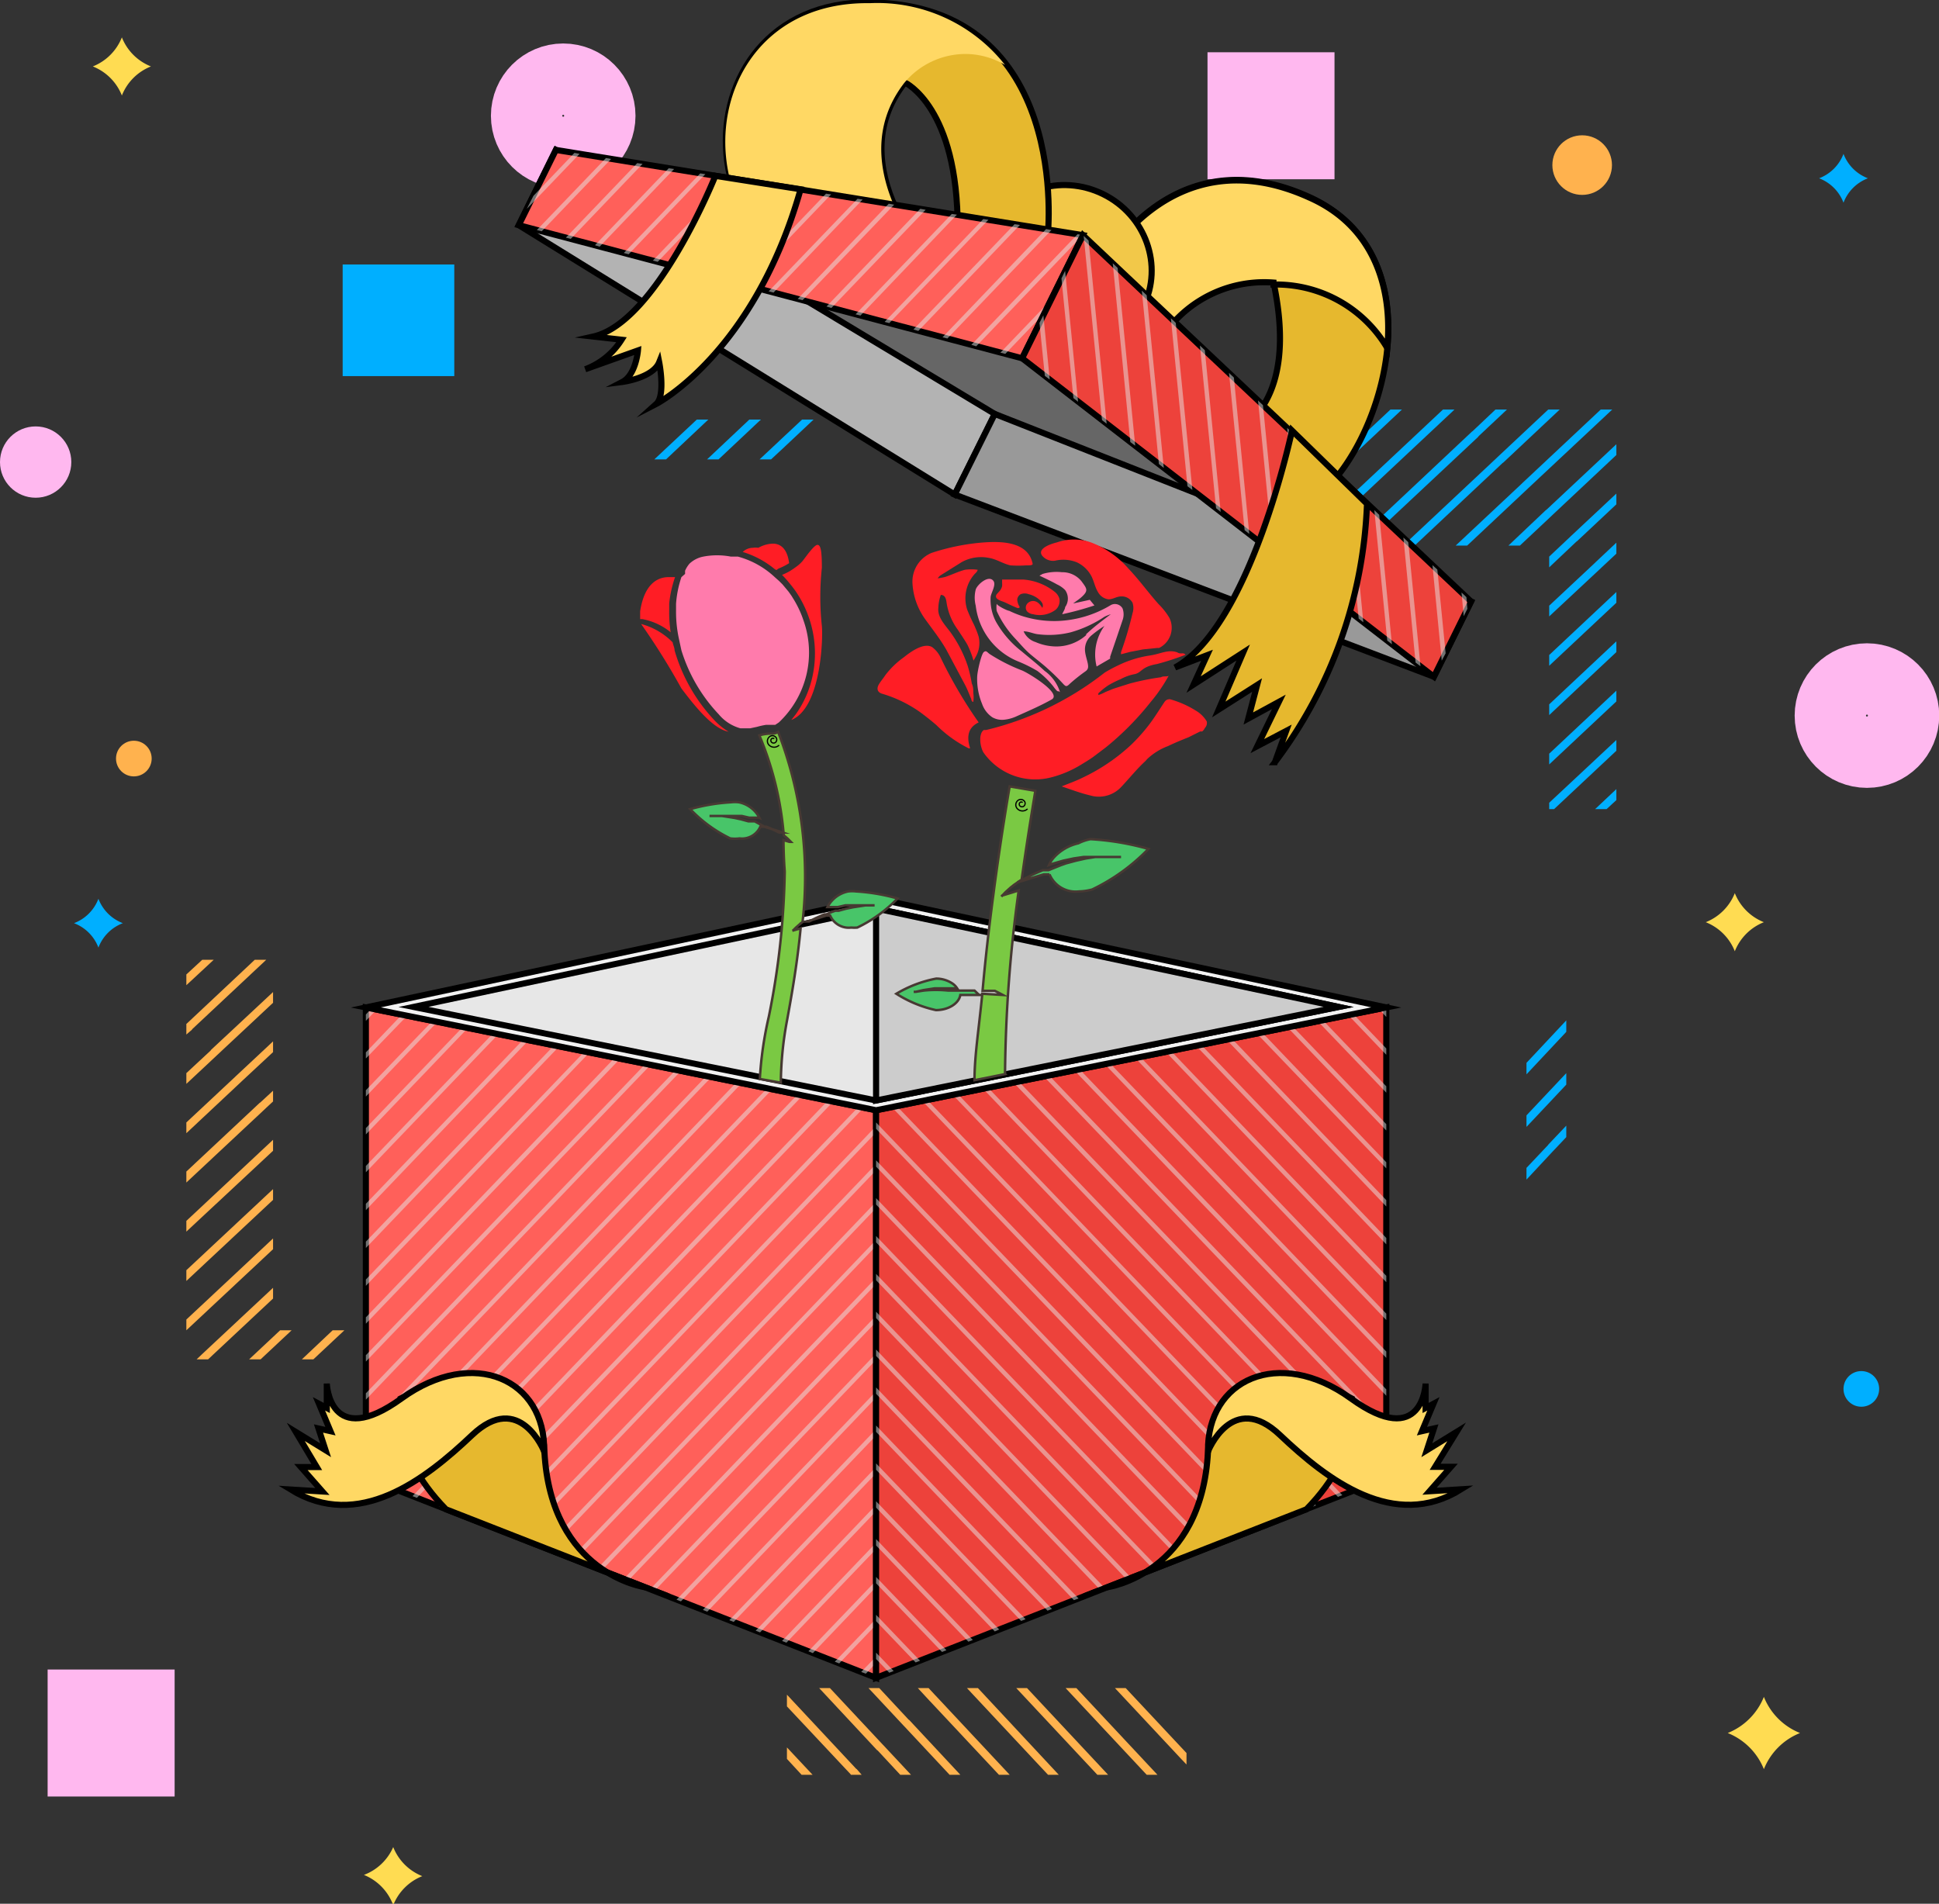 <svg xmlns="http://www.w3.org/2000/svg" xmlns:xlink="http://www.w3.org/1999/xlink" viewBox="0 0 79.39 77.95"><rect x="0" y="0" width="79.39" height="77.95" fill="#333333" stroke="none"/><defs><style>.cls-1,.cls-29,.cls-6,.cls-9{fill:none;}.cls-2{isolation:isolate;}.cls-3{clip-path:url(#clip-path);}.cls-4{fill:#00afff;}.cls-5{fill:#ffb24e;}.cls-6{stroke:#ffb8ef;}.cls-10,.cls-14,.cls-15,.cls-16,.cls-17,.cls-18,.cls-19,.cls-20,.cls-23,.cls-24,.cls-25,.cls-28,.cls-29,.cls-6,.cls-9{stroke-miterlimit:10;}.cls-6,.cls-9{stroke-width:3px;}.cls-7{fill:#ffb8ef;}.cls-8{fill:#ffdc52;}.cls-9{stroke:#00afff;}.cls-10{fill:#ff605a;}.cls-10,.cls-14,.cls-15,.cls-16,.cls-17,.cls-18,.cls-19,.cls-20,.cls-23,.cls-24,.cls-29{stroke:#000;}.cls-10,.cls-14,.cls-15,.cls-16,.cls-17,.cls-18,.cls-19,.cls-20,.cls-23,.cls-24{stroke-width:0.25px;}.cls-11{opacity:0.5;mix-blend-mode:overlay;}.cls-12{fill:#e6e6e6;}.cls-13,.cls-14{fill:#ed423b;}.cls-15{fill:#f2f2f2;}.cls-16{fill:#e7e7e7;}.cls-17{fill:#ccc;}.cls-18{fill:#e6b82e;}.cls-19,.cls-21{fill:#ffd864;}.cls-20{fill:#f2c849;}.cls-22{fill:#666;}.cls-23{fill:#b3b3b3;}.cls-24{fill:#999;}.cls-25{fill:#7ac943;}.cls-25,.cls-28{stroke:#473933;stroke-width:0.1px;}.cls-26{fill:#ff1d25;}.cls-27{fill:#ff7bac;}.cls-28{fill:#48c569;}.cls-29{stroke-width:0.05px;}</style><clipPath id="clip-path" transform="translate(-8.1 -7.37)"><rect class="cls-1" x="0.93" width="89" height="89"/></clipPath></defs><title>gifts-flowers</title><g class="cls-2"><g id="Gifts_Flowers" data-name="Gifts&amp;Flowers"><g id="Back"><g class="cls-3"><polygon class="cls-4" points="63.56 21.09 66.18 18.63 66.18 18.19 63.32 20.87 63.29 20.89 61.76 22.34 62.23 22.34 63.54 21.11 63.56 21.09"/><polygon class="cls-4" points="65.55 23.26 65.57 23.24 66.18 22.67 66.18 22.22 65.35 23 65.33 23.02 65.31 23.04 63.43 24.8 63.43 25.24 65.55 23.26"/><polygon class="cls-4" points="50.47 16.77 49.82 17.38 49.82 17.82 50.94 16.77 50.47 16.77"/><polygon class="cls-4" points="61.52 18.96 61.55 18.94 63.86 16.77 63.39 16.77 61.3 18.73 61.28 18.75 57.45 22.34 57.92 22.34 61.52 18.96"/><polygon class="cls-4" points="59.51 16.81 59.53 16.79 59.55 16.77 59.52 16.77 59.47 16.77 59.08 16.77 53.14 22.34 53.61 22.34 59.51 16.81"/><polygon class="cls-4" points="51.07 20.68 55.24 16.77 54.77 16.77 50.85 20.45 50.83 20.47 50.81 20.49 49.82 21.41 49.82 21.85 51.05 20.7 51.07 20.68"/><polygon class="cls-4" points="60.52 17.89 60.54 17.86 61.7 16.77 61.23 16.77 60.32 17.63 60.3 17.65 60.27 17.67 55.3 22.34 55.77 22.34 60.52 17.89"/><polygon class="cls-4" points="52.06 21.78 52.08 21.76 52.08 21.76 57.4 16.77 56.93 16.77 51.84 21.54 51.81 21.56 51.81 21.56 50.99 22.34 51.46 22.34 52.06 21.78"/><polygon class="cls-4" points="50.06 19.61 53.09 16.77 52.62 16.77 49.84 19.37 49.82 19.39 49.82 19.39 49.82 19.84 50.04 19.63 50.06 19.61"/><polygon class="cls-4" points="64.54 22.18 64.57 22.16 66.18 20.65 66.18 20.21 64.32 21.95 64.3 21.97 63.43 22.79 63.43 23.23 64.54 22.18"/><polygon class="cls-4" points="66.18 26.7 66.18 26.26 63.43 28.84 63.43 29.28 66.18 26.7"/><polygon class="cls-4" points="66.18 24.68 66.18 24.24 63.43 26.82 63.43 27.26 66.18 24.68"/><polygon class="cls-4" points="62.53 20.03 62.55 20.01 66.01 16.77 65.54 16.77 62.33 19.78 62.31 19.8 62.29 19.82 59.6 22.34 60.07 22.34 62.53 20.03"/><polygon class="cls-4" points="63.63 33.13 66.18 30.74 66.18 30.3 63.43 32.87 63.43 33.13 63.63 33.13"/><polygon class="cls-4" points="65.78 33.13 66.18 32.76 66.18 32.31 65.31 33.13 65.78 33.13"/><polygon class="cls-4" points="66.18 28.72 66.18 28.28 63.43 30.86 63.43 31.3 66.18 28.72"/><polygon class="cls-5" points="8.26 55.46 8.24 55.48 8.05 55.66 8.4 55.66 8.45 55.66 8.52 55.66 11.18 53.17 11.18 52.73 8.26 55.46"/><polygon class="cls-5" points="12.36 55.66 12.83 55.66 14.1 54.47 13.62 54.47 12.36 55.66"/><polygon class="cls-5" points="8.28 39.3 7.63 39.9 7.63 40.34 8.75 39.3 8.28 39.3"/><polygon class="cls-5" points="7.63 52.01 7.63 52.45 11.18 49.13 11.18 48.69 7.63 52.01"/><polygon class="cls-5" points="10.66 45.14 10.63 45.16 7.63 47.97 7.63 48.42 10.88 45.38 10.9 45.36 11.18 45.1 11.18 44.66 10.66 45.14"/><polygon class="cls-5" points="8.66 42.97 8.64 42.99 8.62 43.02 7.63 43.94 7.63 44.38 8.86 43.23 8.88 43.21 11.18 41.06 11.18 40.62 8.66 42.97"/><polygon class="cls-5" points="7.63 49.99 7.63 50.43 11.18 47.12 11.18 46.67 7.63 49.99"/><polygon class="cls-5" points="9.65 44.07 9.63 44.09 9.63 44.09 7.63 45.96 7.63 46.4 9.87 44.3 9.89 44.28 9.89 44.28 11.18 43.08 11.18 42.64 9.65 44.07"/><polygon class="cls-5" points="7.88 42.13 10.9 39.3 10.43 39.3 7.66 41.9 7.64 41.92 7.63 41.92 7.63 42.36 7.86 42.16 7.88 42.13"/><polygon class="cls-5" points="10.2 55.66 10.67 55.66 11.94 54.47 11.47 54.47 10.2 55.66"/><polygon class="cls-5" points="7.63 54.03 7.63 54.47 11.18 51.15 11.18 50.71 7.63 54.03"/><polygon class="cls-5" points="48.38 72.04 48.4 72.06 48.58 72.25 48.58 71.9 48.58 71.86 48.58 71.78 46.09 69.12 45.65 69.12 48.38 72.04"/><polygon class="cls-5" points="32.22 72.02 32.82 72.67 33.27 72.67 32.22 71.55 32.22 72.02"/><polygon class="cls-5" points="44.93 72.67 45.37 72.67 42.05 69.12 41.61 69.12 44.93 72.67"/><polygon class="cls-5" points="38.06 69.64 38.09 69.67 40.9 72.67 41.34 72.67 38.3 69.42 38.28 69.4 38.02 69.12 37.58 69.12 38.06 69.64"/><polygon class="cls-5" points="35.89 71.64 35.91 71.66 35.94 71.68 36.86 72.67 37.3 72.67 36.15 71.44 36.13 71.42 33.98 69.12 33.54 69.12 35.89 71.64"/><polygon class="cls-5" points="42.91 72.67 43.35 72.67 40.04 69.12 39.59 69.12 42.91 72.67"/><polygon class="cls-5" points="36.99 70.65 37.01 70.67 37.01 70.67 38.88 72.67 39.32 72.67 37.23 70.43 37.2 70.41 37.2 70.41 36 69.12 35.56 69.12 36.99 70.65"/><polygon class="cls-5" points="35.05 72.42 32.22 69.39 32.22 69.87 34.82 72.64 34.84 72.67 34.84 72.67 35.28 72.67 35.08 72.44 35.05 72.42"/><polygon class="cls-5" points="46.95 72.67 47.39 72.67 44.07 69.12 43.63 69.12 46.95 72.67"/><circle class="cls-6" cx="23.06" cy="4.74" r="1.46"/><circle class="cls-6" cx="76.44" cy="29.3" r="1.46"/><circle class="cls-5" cx="64.78" cy="6.76" r="1.22"/><circle class="cls-4" cx="76.21" cy="56.87" r="0.73"/><circle class="cls-7" cx="1.46" cy="18.92" r="1.46"/><path class="cls-8" d="M80.32,76.85h0a2.65,2.65,0,0,0,1.48,1.48h0a2.65,2.65,0,0,0-1.48,1.48h0a2.66,2.66,0,0,0-1.48-1.48h0a2.66,2.66,0,0,0,1.48-1.48Z" transform="translate(-8.1 -7.37)"/><path class="cls-7" d="M56.12,21.77h0a1.72,1.72,0,0,0,1,1h0a1.72,1.72,0,0,0-1,1h0a1.72,1.72,0,0,0-1-1h0a1.72,1.72,0,0,0,1-1Z" transform="translate(-8.1 -7.37)"/><path class="cls-4" d="M83.58,13.67h0a1.72,1.72,0,0,0,1,1h0a1.72,1.72,0,0,0-1,1h0a1.72,1.72,0,0,0-1-1h0a1.72,1.72,0,0,0,1-1Z" transform="translate(-8.1 -7.37)"/><path class="cls-4" d="M12.13,44.17h0a1.72,1.72,0,0,0,1,1h0a1.72,1.72,0,0,0-1,1h0a1.72,1.72,0,0,0-1-1h0a1.72,1.72,0,0,0,1-1Z" transform="translate(-8.1 -7.37)"/><path class="cls-8" d="M13.09,8.9h0a2.12,2.12,0,0,0,1.19,1.19h0a2.12,2.12,0,0,0-1.19,1.19h0a2.12,2.12,0,0,0-1.19-1.19h0A2.12,2.12,0,0,0,13.09,8.9Z" transform="translate(-8.1 -7.37)"/><path class="cls-8" d="M24.2,83h0a2.12,2.12,0,0,0,1.19,1.19h0a2.12,2.12,0,0,0-1.19,1.19h0A2.12,2.12,0,0,0,23,84.14h0A2.12,2.12,0,0,0,24.2,83Z" transform="translate(-8.1 -7.37)"/><rect class="cls-6" x="50.94" y="3.64" width="2.2" height="2.2"/><rect class="cls-6" x="3.45" y="69.86" width="2.2" height="2.2"/><rect class="cls-9" x="15.53" y="12.33" width="1.57" height="1.57"/><circle class="cls-5" cx="5.48" cy="31.06" r="0.73"/><path class="cls-8" d="M79.13,43.94h0a2.12,2.12,0,0,0,1.19,1.19h0a2.12,2.12,0,0,0-1.19,1.19h0a2.12,2.12,0,0,0-1.19-1.19h0a2.12,2.12,0,0,0,1.19-1.19Z" transform="translate(-8.1 -7.37)"/><polygon class="cls-4" points="31.11 17.22 31.14 17.2 31.15 17.18 31.12 17.18 31.07 17.18 30.68 17.18 28.95 18.81 29.42 18.81 31.11 17.22"/><polygon class="cls-4" points="32.12 18.3 32.14 18.28 33.31 17.18 32.84 17.18 31.92 18.04 31.9 18.06 31.88 18.08 31.1 18.81 31.57 18.81 32.12 18.3"/><polygon class="cls-4" points="29 17.18 28.53 17.18 26.79 18.81 27.27 18.81 29 17.18"/><polygon class="cls-4" points="62.54 46.1 62.52 46.12 62.5 46.14 62.5 46.1 62.5 46.06 62.5 45.67 64.13 43.94 64.13 44.41 62.54 46.1"/><polygon class="cls-4" points="63.61 47.11 63.59 47.13 62.5 48.3 62.5 47.82 63.36 46.91 63.38 46.89 63.4 46.86 64.13 46.09 64.13 46.56 63.61 47.11"/><polygon class="cls-4" points="62.5 43.99 62.5 43.52 64.13 41.78 64.13 42.25 62.5 43.99"/></g></g><g id="Box"><polygon class="cls-10" points="35.87 45.46 35.87 68.7 14.98 60.51 14.98 41.25 35.87 45.46"/><g class="cls-11"><polygon class="cls-12" points="15.42 41.34 15.21 41.29 14.98 41.54 14.98 41.8 15.42 41.34"/><polygon class="cls-12" points="16.67 41.59 16.46 41.54 14.98 43.09 14.98 43.34 16.67 41.59"/><polygon class="cls-12" points="17.91 41.84 17.71 41.8 14.98 44.64 14.98 44.9 17.91 41.84"/><polygon class="cls-12" points="19.16 42.09 18.95 42.05 14.98 46.19 14.98 46.45 19.16 42.09"/><polygon class="cls-12" points="20.41 42.34 20.2 42.3 14.98 47.74 14.98 48 20.41 42.34"/><polygon class="cls-12" points="21.65 42.59 21.44 42.55 14.98 49.29 14.98 49.55 21.65 42.59"/><polygon class="cls-12" points="22.9 42.84 22.69 42.8 14.98 50.84 14.98 51.1 22.9 42.84"/><polygon class="cls-12" points="24.14 43.09 23.94 43.05 14.98 52.39 14.98 52.65 24.14 43.09"/><polygon class="cls-12" points="25.39 43.35 25.18 43.3 14.98 53.94 14.98 54.2 25.39 43.35"/><polygon class="cls-12" points="26.64 43.6 26.43 43.56 14.98 55.49 14.98 55.75 26.64 43.6"/><polygon class="cls-12" points="27.88 43.85 27.67 43.81 14.98 57.05 14.98 57.31 27.88 43.85"/><polygon class="cls-12" points="29.13 44.1 28.92 44.06 14.98 58.6 14.98 58.86 29.13 44.1"/><polygon class="cls-12" points="30.37 44.35 30.16 44.31 14.98 60.15 14.98 60.41 30.37 44.35"/><polygon class="cls-12" points="31.62 44.6 31.41 44.56 15.81 60.83 15.99 60.9 31.62 44.6"/><polygon class="cls-12" points="32.87 44.85 32.66 44.81 16.89 61.26 17.07 61.33 32.87 44.85"/><polygon class="cls-12" points="34.11 45.11 33.9 45.06 17.97 61.68 18.16 61.75 34.11 45.11"/><polygon class="cls-12" points="35.36 45.36 35.15 45.32 19.05 62.1 19.23 62.18 35.36 45.36"/><polygon class="cls-12" points="35.87 46.37 35.87 46.11 20.14 62.53 20.32 62.6 35.87 46.37"/><polygon class="cls-12" points="35.87 47.92 35.87 47.66 21.22 62.95 21.4 63.02 35.87 47.92"/><polygon class="cls-12" points="35.87 49.47 35.87 49.21 22.3 63.38 22.48 63.45 35.87 49.47"/><polygon class="cls-12" points="35.87 51.02 35.87 50.77 23.38 63.8 23.56 63.87 35.87 51.02"/><polygon class="cls-12" points="35.87 52.58 35.87 52.32 24.46 64.22 24.64 64.3 35.87 52.58"/><polygon class="cls-12" points="35.87 54.13 35.87 53.87 25.54 64.65 25.72 64.72 35.87 54.13"/><polygon class="cls-12" points="35.87 55.68 35.87 55.42 26.62 65.07 26.8 65.14 35.87 55.68"/><polygon class="cls-12" points="35.87 57.23 35.87 56.97 27.7 65.5 27.88 65.57 35.87 57.23"/><polygon class="cls-12" points="35.87 58.78 35.87 58.52 28.78 65.92 28.96 65.99 35.87 58.78"/><polygon class="cls-12" points="35.87 60.33 35.87 60.07 29.86 66.34 30.04 66.41 35.87 60.33"/><polygon class="cls-12" points="35.87 61.88 35.87 61.62 30.94 66.77 31.12 66.84 35.87 61.88"/><polygon class="cls-12" points="35.87 63.43 35.87 63.17 32.02 67.19 32.2 67.26 35.87 63.43"/><polygon class="cls-12" points="35.87 64.98 35.87 64.72 33.1 67.61 33.28 67.69 35.87 64.98"/><polygon class="cls-12" points="35.87 66.53 35.87 66.28 34.18 68.04 34.36 68.11 35.87 66.53"/><polygon class="cls-12" points="35.87 68.09 35.87 67.83 35.26 68.46 35.45 68.53 35.87 68.09"/></g><polygon class="cls-13" points="35.87 45.46 35.87 68.7 56.76 60.51 56.76 41.25 35.87 45.46"/><polygon class="cls-14" points="35.87 45.46 35.87 68.7 56.76 60.51 56.76 41.25 35.87 45.46"/><g class="cls-11"><polygon class="cls-12" points="56.66 41.27 56.45 41.31 56.76 41.64 56.76 41.38 56.66 41.27"/><polygon class="cls-12" points="55.41 41.52 55.2 41.56 56.76 43.19 56.76 42.93 55.41 41.52"/><polygon class="cls-12" points="54.16 41.77 53.95 41.81 56.76 44.74 56.76 44.48 54.16 41.77"/><polygon class="cls-12" points="52.92 42.02 52.71 42.06 56.76 46.29 56.76 46.03 52.92 42.02"/><polygon class="cls-12" points="51.67 42.27 51.46 42.32 56.76 47.84 56.76 47.59 51.67 42.27"/><polygon class="cls-12" points="50.43 42.52 50.22 42.57 56.76 49.4 56.76 49.14 50.43 42.52"/><polygon class="cls-12" points="49.18 42.78 48.97 42.82 56.76 50.95 56.76 50.69 49.18 42.78"/><polygon class="cls-12" points="47.94 43.03 47.73 43.07 56.76 52.5 56.76 52.24 47.94 43.03"/><polygon class="cls-12" points="46.69 43.28 46.48 43.32 56.76 54.05 56.76 53.79 46.69 43.28"/><polygon class="cls-12" points="45.44 43.53 45.23 43.57 56.76 55.6 56.76 55.34 45.44 43.53"/><polygon class="cls-12" points="44.2 43.78 43.99 43.83 56.76 57.15 56.76 56.89 44.2 43.78"/><polygon class="cls-12" points="42.95 44.03 42.74 44.08 56.76 58.7 56.76 58.44 42.95 44.03"/><polygon class="cls-12" points="41.71 44.28 41.5 44.33 56.76 60.25 56.76 59.99 41.71 44.28"/><polygon class="cls-12" points="40.46 44.54 40.25 44.58 55.86 60.86 56.04 60.79 40.46 44.54"/><polygon class="cls-12" points="39.21 44.79 39.01 44.83 54.78 61.29 54.96 61.22 39.21 44.79"/><polygon class="cls-12" points="37.97 45.04 37.76 45.08 53.7 61.71 53.88 61.64 37.97 45.04"/><polygon class="cls-12" points="36.72 45.29 36.51 45.33 52.62 62.13 52.8 62.06 36.72 45.29"/><polygon class="cls-12" points="35.87 45.96 35.87 46.22 51.54 62.56 51.72 62.49 35.87 45.96"/><polygon class="cls-12" points="35.87 47.51 35.87 47.77 50.46 62.98 50.64 62.91 35.87 47.51"/><polygon class="cls-12" points="35.87 49.06 35.87 49.32 49.38 63.41 49.56 63.33 35.87 49.06"/><polygon class="cls-12" points="35.87 50.61 35.87 50.87 48.3 63.83 48.48 63.76 35.87 50.61"/><polygon class="cls-12" points="35.87 52.16 35.87 52.42 47.22 64.25 47.4 64.18 35.87 52.16"/><polygon class="cls-12" points="35.87 53.71 35.87 53.97 46.14 64.68 46.32 64.61 35.87 53.71"/><polygon class="cls-12" points="35.87 55.26 35.87 55.52 45.05 65.1 45.24 65.03 35.87 55.26"/><polygon class="cls-12" points="35.87 56.81 35.87 57.07 43.97 65.52 44.16 65.45 35.87 56.81"/><polygon class="cls-12" points="35.87 58.37 35.87 58.63 42.89 65.95 43.07 65.88 35.87 58.37"/><polygon class="cls-12" points="35.87 59.92 35.87 60.18 41.81 66.37 41.99 66.3 35.87 59.92"/><polygon class="cls-12" points="35.87 61.47 35.87 61.73 40.73 66.8 40.91 66.72 35.87 61.47"/><polygon class="cls-12" points="35.87 63.02 35.87 63.28 39.65 67.22 39.83 67.15 35.87 63.02"/><polygon class="cls-12" points="35.87 64.57 35.87 64.83 38.57 67.64 38.75 67.57 35.87 64.57"/><polygon class="cls-12" points="35.87 66.12 35.87 66.38 37.49 68.07 37.67 68 35.87 66.12"/><polygon class="cls-12" points="35.87 67.67 35.87 67.93 36.41 68.49 36.59 68.42 35.87 67.67"/></g><polygon class="cls-15" points="35.87 36.79 14.98 41.25 35.87 45.46 56.76 41.25 35.87 36.79"/><polygon class="cls-16" points="16.93 41.23 35.87 37.2 54.81 41.23 35.87 45.06 16.93 41.23"/><polygon class="cls-17" points="35.87 37.2 54.81 41.23 35.87 45.06 35.87 37.2"/><path class="cls-18" d="M53.44,72.36s3.86-.53,4.12-5.56,5.9-2.16,5.9-2.16.51,2.1-1.87,4.53Z" transform="translate(-8.1 -7.37)"/><path class="cls-19" d="M57.56,66.8s1-2.52,2.95-.67,4.67,3.93,7.42,2.22l-1.3.08.88-1h-.65L67.74,66l-1.22.75.29-.89-.49.11.47-1.12-.32.17,0-1s-.1,2.75-3.06.61S57.51,63.87,57.56,66.8Z" transform="translate(-8.1 -7.37)"/><path class="cls-18" d="M34.51,72.36s-3.86-.53-4.12-5.56-5.9-2.16-5.9-2.16-.51,2.1,1.87,4.53Z" transform="translate(-8.1 -7.37)"/><path class="cls-19" d="M30.38,66.8s-1-2.52-2.95-.67S22.77,70.06,20,68.36l1.3.08-.88-1h.65L20.21,66l1.22.75-.29-.89.49.11-.47-1.12.32.17,0-1s.1,2.75,3.06.61S30.44,63.87,30.38,66.8Z" transform="translate(-8.1 -7.37)"/></g><g id="BoxF"><path class="cls-18" d="M53.16,18.35s2.8-5.51,8.53-2.92S64.4,26.53,61.57,28l-2.75-3.08s2.49-1,1.42-6a5,5,0,0,0-4.94,2.92Z" transform="translate(-8.1 -7.37)"/><path class="cls-19" d="M60.24,18.94l0,.08h.15a5.28,5.28,0,0,1,4.51,2.6c.23-2.46-.54-5-3.21-6.17-5.73-2.59-8.53,2.92-8.53,2.92l2.14,3.5A5,5,0,0,1,60.24,18.94Z" transform="translate(-8.1 -7.37)"/><ellipse class="cls-20" cx="51.76" cy="18.37" rx="3.4" ry="3.51" transform="translate(4.29 49.29) rotate(-63.74)"/><path class="cls-18" d="M51,17s1-9.41-7.26-9.53-8.16,12.67,2.08,12.14l.59-1.28s-4-4.1-1.26-7.58c0,0,2.18,1,2.16,6Z" transform="translate(-8.1 -7.37)"/><path class="cls-21" d="M45.12,10.77h0a3.26,3.26,0,0,1,2.5-1.19,3.2,3.2,0,0,1,1.63.45A6.65,6.65,0,0,0,43.71,7.5c-8.24-.12-8.16,12.67,2.08,12.14l.59-1.28S42.43,14.26,45.12,10.77Z" transform="translate(-8.1 -7.37)"/><polygon class="cls-22" points="25.37 8.1 43.48 11.37 57.23 24.76 39.76 18.91 25.37 8.1"/><polygon class="cls-23" points="21.24 9.22 39.09 20.25 40.73 16.95 22.76 6.14 21.24 9.22"/><polygon class="cls-24" points="58.71 27.71 39.09 20.25 40.73 16.95 60.23 24.63 58.71 27.71"/><polygon class="cls-10" points="44.34 9.63 41.85 14.67 21.24 9.22 22.76 6.14 44.34 9.63"/><g class="cls-11"><polygon class="cls-12" points="23.73 6.3 23.52 6.26 21.84 8.02 21.57 8.55 23.73 6.3"/><polygon class="cls-12" points="25.02 6.51 24.81 6.47 21.98 9.42 22.18 9.47 25.02 6.51"/><polygon class="cls-12" points="26.31 6.71 26.09 6.68 23.17 9.73 23.37 9.78 26.31 6.71"/><polygon class="cls-12" points="27.6 6.92 27.38 6.89 24.36 10.04 24.55 10.1 27.6 6.92"/><polygon class="cls-12" points="28.88 7.13 28.67 7.1 25.54 10.36 25.74 10.41 28.88 7.13"/><polygon class="cls-12" points="30.17 7.34 29.96 7.3 26.73 10.67 26.93 10.72 30.17 7.34"/><polygon class="cls-12" points="31.46 7.55 31.24 7.51 27.91 10.99 28.11 11.04 31.46 7.55"/><polygon class="cls-12" points="32.75 7.75 32.53 7.72 29.1 11.3 29.3 11.35 32.75 7.75"/><polygon class="cls-12" points="34.03 7.96 33.82 7.93 30.29 11.61 30.48 11.66 34.03 7.96"/><polygon class="cls-12" points="35.32 8.17 35.11 8.14 31.47 11.93 31.67 11.98 35.32 8.17"/><polygon class="cls-12" points="36.61 8.38 36.39 8.34 32.66 12.24 32.86 12.29 36.61 8.38"/><polygon class="cls-12" points="37.9 8.59 37.68 8.55 33.84 12.55 34.04 12.61 37.9 8.59"/><polygon class="cls-12" points="39.18 8.79 38.97 8.76 35.03 12.87 35.23 12.92 39.18 8.79"/><polygon class="cls-12" points="40.47 9 40.26 8.97 36.22 13.18 36.41 13.23 40.47 9"/><polygon class="cls-12" points="41.76 9.21 41.54 9.18 37.4 13.49 37.6 13.55 41.76 9.21"/><polygon class="cls-12" points="43.05 9.42 42.83 9.38 38.59 13.81 38.79 13.86 43.05 9.42"/><polygon class="cls-12" points="44.33 9.63 44.12 9.59 39.77 14.12 39.97 14.18 44.33 9.63"/><polygon class="cls-12" points="42.77 12.81 43.03 12.28 40.96 14.44 41.16 14.49 42.77 12.81"/></g><polygon class="cls-14" points="44.34 9.63 41.85 14.67 58.71 27.71 60.23 24.63 44.34 9.63"/><g class="cls-11"><polygon class="cls-12" points="42.72 12.91 42.56 13.22 42.78 15.39 42.98 15.54 42.72 12.91"/><polygon class="cls-12" points="43.61 11.09 43.46 11.4 43.95 16.3 44.14 16.45 43.61 11.09"/><polygon class="cls-12" points="44.57 9.85 44.37 9.66 45.12 17.2 45.31 17.35 44.57 9.85"/><polygon class="cls-12" points="45.76 10.97 45.56 10.78 46.28 18.1 46.48 18.25 45.76 10.97"/><polygon class="cls-12" points="46.95 12.09 46.75 11.9 47.45 19 47.65 19.16 46.95 12.09"/><polygon class="cls-12" points="48.14 13.22 47.94 13.03 48.62 19.91 48.82 20.06 48.14 13.22"/><polygon class="cls-12" points="49.33 14.34 49.13 14.15 49.79 20.81 49.98 20.96 49.33 14.34"/><polygon class="cls-12" points="50.52 15.46 50.32 15.27 50.96 21.71 51.15 21.86 50.52 15.46"/><polygon class="cls-12" points="51.71 16.59 51.51 16.4 52.12 22.62 52.32 22.77 51.71 16.59"/><polygon class="cls-12" points="52.9 17.71 52.7 17.52 53.29 23.52 53.49 23.67 52.9 17.71"/><polygon class="cls-12" points="54.09 18.83 53.89 18.64 54.46 24.42 54.66 24.57 54.09 18.83"/><polygon class="cls-12" points="55.28 19.95 55.08 19.77 55.63 25.33 55.82 25.48 55.28 19.95"/><polygon class="cls-12" points="56.47 21.08 56.27 20.89 56.8 26.23 56.99 26.38 56.47 21.08"/><polygon class="cls-12" points="57.66 22.2 57.46 22.01 57.96 27.13 58.16 27.28 57.66 22.2"/><polygon class="cls-12" points="58.85 23.32 58.65 23.14 59.03 27.05 59.19 26.75 58.85 23.32"/><polygon class="cls-12" points="60.04 24.45 59.84 24.26 59.93 25.23 60.08 24.93 60.04 24.45"/></g><path class="cls-19" d="M37.39,14.57s-2.4,6-5,6.58l1.16.13a3,3,0,0,1-1.49,1.21l2.16-.77s-.08,1-.64,1.29c0,0,1.25-.16,1.51-.81,0,0,.27,1.36-.12,1.71,0,0,4-2.06,5.91-8.79Z" transform="translate(-8.1 -7.37)"/><path class="cls-18" d="M61,25s-1.69,8-4.79,9.7l1.31-.5-.55,1.2L59,34.09l-1,2.33,1.57-1-.36,1.37,1.25-.68-.88,1.81,1.18-.62-.46,1.28A18.69,18.69,0,0,0,64.07,28Z" transform="translate(-8.1 -7.37)"/></g><g id="Flowers"><path class="cls-25" d="M40.57,45.47h0a0,0,0,0,1,0,0l.13-.13.16-.14.1-.08,0,0a16.49,16.49,0,0,0-1-7.78.54.54,0,0,1-.24.07h-.13a1.69,1.69,0,0,0-.4.07,13.35,13.35,0,0,1,1,4.09l0,0,.16.14.13.13a0,0,0,0,1,0,0h0l-.06,0-.24-.07q0,.62.05,1.28a32.11,32.11,0,0,1-.65,5.94,15,15,0,0,0-.37,2.56l.86.15a14.48,14.48,0,0,1,.26-2.58c.2-1.09.42-2.36.55-3.74l-.34.1Z" transform="translate(-8.1 -7.37)"/><path class="cls-25" d="M49.1,44.08h0a0,0,0,0,1,0,0l.17-.18.21-.19.14-.11.16-.11.15-.1c.29-2.08.56-3.6.56-3.64l-1.05-.18s-.34,1.93-.66,4.37q-.29,2.18-.45,4l.12,0,.14,0,.13,0,.11,0,.18.09.15.08h0l-.84-.05C48.17,49.57,48,50.6,48,51.6l1.25-.25a57.53,57.53,0,0,1,.56-7.52l-.68.21Z" transform="translate(-8.1 -7.37)"/><path class="cls-26" d="M55.18,34.21a4.48,4.48,0,0,0-1.29.4c-.19.09-.38.19-.56.3a12.63,12.63,0,0,1-4.85,2.35l-.1,0c-.24.17-.14.74,0,.94a2.59,2.59,0,0,0,2.76,1,4.44,4.44,0,0,0,1.19-.5c.18-.11.35-.21.52-.33l.53-.4a11.81,11.81,0,0,0,1.82-1.84,6.54,6.54,0,0,0,.75-1.09h0a.28.28,0,0,0,0,0c-.07.05-.23,0-.31.06a10.37,10.37,0,0,0-1.29.26l-.66.21-.32.13a1.7,1.7,0,0,1-.3.13s0-.05,0-.07a2.81,2.81,0,0,1,.41-.33,4,4,0,0,1,.5-.25,2,2,0,0,1,.59-.21c.29-.07.26-.3.9-.41a11,11,0,0,0,1.17-.38c-.1-.12-.19,0-.34-.1C55.91,33.95,55.61,34.15,55.18,34.21Z" transform="translate(-8.1 -7.37)"/><path class="cls-26" d="M37.93,37.33a2.67,2.67,0,0,1-.59-.48A7,7,0,0,1,35.72,34c0-.11-.06-.22-.08-.33a2.83,2.83,0,0,0-1.29-.75A28.38,28.38,0,0,1,36,35.56C36.46,36.16,37.25,37.21,37.93,37.33Z" transform="translate(-8.1 -7.37)"/><path class="cls-26" d="M35.56,33.26a5.31,5.31,0,0,1-.06-.9s0-.1,0-.14,0-.09,0-.14A4.69,4.69,0,0,1,35.74,31l-.26,0c-.47,0-1,.29-1.17,1.4l0,.2,0,.12h.09A2.56,2.56,0,0,1,35.56,33.26Z" transform="translate(-8.1 -7.37)"/><path class="cls-26" d="M39.9,30.71a.28.28,0,0,1,.1-.07,2.6,2.6,0,0,0,.41-.21c-.08-.63-.38-.8-.67-.8a1.3,1.3,0,0,0-.59.17.73.73,0,0,0-.22,0,.61.61,0,0,0-.42.17,3.8,3.8,0,0,1,1.33.72Z" transform="translate(-8.1 -7.37)"/><path class="cls-26" d="M40.4,31.22l.13.16.12.16a4.5,4.5,0,0,1,.58,1.15A4.44,4.44,0,0,1,41.38,35a4.22,4.22,0,0,1-.7,1.62l-.18.23c1.23-.49,1.3-3.39,1.25-3.85a11.18,11.18,0,0,1,0-2.38c0-.71-.05-.94-.18-.94s-.44.44-.6.65a1.41,1.41,0,0,1-.26.24l-.14.1-.14.09a3,3,0,0,1-.31.15C40.21,31,40.31,31.11,40.4,31.22Z" transform="translate(-8.1 -7.37)"/><path class="cls-27" d="M35.95,33.77,36,34a6.65,6.65,0,0,0,1.53,2.62,1.76,1.76,0,0,0,.88.57h.2l.21,0,.28-.06a3,3,0,0,1,.36-.08h.28l.1,0,0,0,.15-.1A3.93,3.93,0,0,0,41,32.78a4.18,4.18,0,0,0-.38-.83l-.11-.18-.12-.17-.25-.3L40,31.16,39.82,31a3.56,3.56,0,0,0-1.51-.84l-.14,0-.15,0a3,3,0,0,0-1.12,0,1.14,1.14,0,0,0-.57.29l0,0a1.15,1.15,0,0,0-.18.29l0,.07,0,.06L36,31a4.4,4.4,0,0,0-.22,1.09s0,.1,0,.15,0,.1,0,.15a5.16,5.16,0,0,0,.11,1.1Z" transform="translate(-8.1 -7.37)"/><path class="cls-26" d="M57.51,36.91h0a1.27,1.27,0,0,0-.46-.45A4,4,0,0,0,56,36c-.13,0-.19.06-.24.14-.2.3-.39.61-.61.9a7.37,7.37,0,0,1-.72.81,7.76,7.76,0,0,1-2,1.36c-.28.14-.57.24-.86.36v0c.39.13.78.28,1.17.37A1.25,1.25,0,0,0,54,39.6c.34-.36.65-.75,1-1.07h0l.07-.08a2.53,2.53,0,0,1,.85-.53h0c.27-.13.56-.25.84-.36h0l.48-.24.08,0h0a.37.37,0,0,0,.11-.14A.3.3,0,0,0,57.51,36.91Z" transform="translate(-8.1 -7.37)"/><path class="cls-26" d="M50.9,30.24a.59.59,0,0,0,.39.09,1.49,1.49,0,0,1,.89.06,1.28,1.28,0,0,1,.62.6c.1.21.14.44.26.63a.57.57,0,0,0,.43.29c.18,0,.33-.12.52-.12a.5.5,0,0,1,.46.26.69.69,0,0,1,0,.43A14.41,14.41,0,0,1,54,34.07a.55.55,0,0,0,0,.09l.38-.1.52-.1.59-.06.07,0a.92.92,0,0,0,.42-1.23,2.77,2.77,0,0,0-.44-.56c-.42-.47-.8-1-1.23-1.45a3.85,3.85,0,0,0-1.54-1.08,2.12,2.12,0,0,0-1.4,0C51,29.67,50.43,29.91,50.9,30.24Z" transform="translate(-8.1 -7.37)"/><path class="cls-27" d="M51.71,31.53a.6.6,0,0,1,0,.7c0,.08-.07.17-.12.29a12.47,12.47,0,0,0,1.32-.36l-.19-.23-.68.15v0c.11-.09.23-.16.34-.26.3-.27.22-.35,0-.65a1,1,0,0,0-.8-.37,2,2,0,0,0-.79.07l-.13.07c.25.12.49.23.72.36A1.12,1.12,0,0,1,51.71,31.53Z" transform="translate(-8.1 -7.37)"/><path class="cls-26" d="M49,31.6l-.09.1c-.13.2.18.27.3.32s.37.18.56.25h0s.08,0,.08-.05h0a.6.6,0,0,1-.1-.31.29.29,0,0,1,.14-.21.45.45,0,0,1,.33,0,1,1,0,0,1,.44.23.47.47,0,0,1,.12.15.23.23,0,0,1,0,.18c-.09-.13-.18-.26-.35-.28a.31.31,0,0,0-.28.12.25.25,0,0,0,0,.3.39.39,0,0,0,.25.12,1.08,1.08,0,0,0,.93-.19.49.49,0,0,0,.15-.43.55.55,0,0,0-.2-.3A2.35,2.35,0,0,0,50,31.1h-.47l-.4,0h0s0,.07,0,.13a.79.79,0,0,1,0,.14A.5.5,0,0,1,49,31.6Z" transform="translate(-8.1 -7.37)"/><path class="cls-27" d="M53,34.66l.55-.32a.13.13,0,0,0,0-.07l.29-.85.22-.65a.7.7,0,0,0,0-.49.36.36,0,0,0-.47-.14,4.54,4.54,0,0,1-2.3.66A4.35,4.35,0,0,1,50,32.61a4.12,4.12,0,0,1-.58-.23c-.07,0-.5-.21-.51-.29a.92.92,0,0,0,0,.3,4.12,4.12,0,0,0,.74,1.11c.19.2.37.42.57.6s.54.43.79.66a8.31,8.31,0,0,1,.61.6c.12.13.15.14.29,0a7.07,7.07,0,0,1,.63-.5c.13-.09.12-.19.1-.31s-.09-.32-.11-.48a.75.75,0,0,1,.28-.7,4.57,4.57,0,0,1,.51-.37A2,2,0,0,0,53,34.66Zm-.41-1.3a1.84,1.84,0,0,1-1.27.48,2.17,2.17,0,0,1-.82-.18.79.79,0,0,1-.49-.44c.21,0,.4.1.59.12a3.69,3.69,0,0,0,1.34-.08,4.82,4.82,0,0,0,1.37-.63,1.57,1.57,0,0,1,.27-.11C53.21,32.8,52.86,33.06,52.55,33.36Z" transform="translate(-8.1 -7.37)"/><path class="cls-27" d="M48.77,31.15c-.2-.25-.66.16-.72.36a1.33,1.33,0,0,0,0,.66,2.82,2.82,0,0,0,1.78,2.3,5.8,5.8,0,0,1,.74.37,3.53,3.53,0,0,1,.66.64,1.4,1.4,0,0,0,.16.19h0s.12,0,.12.07a1.68,1.68,0,0,0-.64-.9c-.3-.28-.62-.53-.94-.8a4.06,4.06,0,0,1-1.06-1.23,1.94,1.94,0,0,1-.21-1C48.68,31.64,48.9,31.31,48.77,31.15Z" transform="translate(-8.1 -7.37)"/><path class="cls-27" d="M48.31,36.19a1.09,1.09,0,0,0,.42.55.81.81,0,0,0,.48.1,1.6,1.6,0,0,0,.51-.14c.49-.22,1-.44,1.44-.69s-1-1.11-1.22-1.19a7.26,7.26,0,0,1-1.32-.67c-.11-.08-.14-.16-.24-.08s-.26.77-.27,1A2.65,2.65,0,0,0,48.31,36.19Z" transform="translate(-8.1 -7.37)"/><path class="cls-26" d="M44.2,35.77a5.29,5.29,0,0,1,1.56.75c.23.17.46.35.68.54a5.06,5.06,0,0,0,1.32.95h.06c-.14-.45-.11-.84.35-1.06a18.87,18.87,0,0,1-1.55-2.64,1.14,1.14,0,0,0-.35-.44c-.34-.21-.9.2-1.16.41a3.51,3.51,0,0,0-.75.72c-.09.14-.2.26-.28.4S44,35.7,44.2,35.77Z" transform="translate(-8.1 -7.37)"/><path class="cls-26" d="M46.86,34l.73,1.37c.11.2.19.42.28.63,0,0,0,.1.08.11a1.27,1.27,0,0,0,0-.37c0-.13,0-.25-.06-.38a5.56,5.56,0,0,0-.17-.73l-.06-.17a5.2,5.2,0,0,0-.6-1.14c-.22-.32-.59-.65-.54-1.07v0a1.73,1.73,0,0,1,.1-.52c.19,0,.22.19.24.34a2.52,2.52,0,0,0,.46,1.09c.13.2.27.4.39.61a4,4,0,0,1,.25.65l.08-.14a1.13,1.13,0,0,0,.13-.84c-.05-.17-.12-.33-.19-.49a6.68,6.68,0,0,1-.28-.62A1.5,1.5,0,0,1,48,30.88c.06-.06.11-.1.13-.18a1.91,1.91,0,0,0-.52,0c-.27.07-.53.2-.8.29a2.27,2.27,0,0,1-.32.06.75.75,0,0,1,.1-.11l.88-.55a1.63,1.63,0,0,1,1.1-.18c.33.05.59.24.9.31a4.59,4.59,0,0,0,.64,0c.16,0,.28,0,.27-.07-.19-.91-1.28-.92-2-.87a9,9,0,0,0-2.14.43,1.27,1.27,0,0,0-.78,1.24A2.77,2.77,0,0,0,46,32.75C46.31,33.18,46.62,33.57,46.86,34Z" transform="translate(-8.1 -7.37)"/><path class="cls-28" d="M40,41.46l0,0-.18-.09-.22-.1-.12-.05-.08,0,0,0,0,0L39,41,38.88,41l-.14,0-.29-.08-.28-.06-.51-.08-.37,0h-.14a0,0,0,0,1,0,0h.51l.52,0,.29,0,.3.07.15,0,.15,0,.12,0a1.21,1.21,0,0,0-.84-.63,1.32,1.32,0,0,0-.32,0,7.82,7.82,0,0,0-1.67.28A5.66,5.66,0,0,0,38,41.7a1.53,1.53,0,0,0,.38,0,.82.82,0,0,0,.85-.48l.08,0,.08,0,.58.18.18.06-.08,0Z" transform="translate(-8.1 -7.37)"/><path class="cls-28" d="M43.2,45.35a5.74,5.74,0,0,0,1.65-1.19,7.94,7.94,0,0,0-1.7-.29,1.34,1.34,0,0,0-.32,0,1.23,1.23,0,0,0-.85.64l.13,0,.15,0,.15,0,.3-.07.3,0c.19,0,.37,0,.53,0h.37l-.37,0-.52.08-.29.06-.29.08-.14,0-.14.05-.23.1,0,0,0,0-.08,0-.12.05-.22.1-.14.07,0,0-.14.07-.08,0,.26-.08.52-.16.08,0,.08,0a.83.83,0,0,0,.86.49A1.56,1.56,0,0,0,43.2,45.35Z" transform="translate(-8.1 -7.37)"/><path class="cls-28" d="M52.25,41.9a1.93,1.93,0,0,0-1,.58,1.17,1.17,0,0,0-.2.31l.17-.06.21-.06.21-.06.42-.09.41-.06.39,0,.35,0H54a0,0,0,0,1,0,0h-.2l-.52,0-.34,0-.38.06-.4.09-.41.11-.2.07-.2.08-.32.13-.06,0-.06,0-.11,0h0l-.17.07-.16.07-.15.07h0l-.25.13-.2.1-.11.06.55-.17.53-.16.12,0,.11,0a1.16,1.16,0,0,0,1.21.7h0a2.19,2.19,0,0,0,.54-.08,8,8,0,0,0,2.3-1.66,11.05,11.05,0,0,0-2.37-.4A1.87,1.87,0,0,0,52.25,41.9Z" transform="translate(-8.1 -7.37)"/><path class="cls-28" d="M48,47.93l-.17,0-.17,0h0l-.12,0h-.16l-.2,0-.13,0h-.13a4.85,4.85,0,0,0-1,0l-.32.05h-.09l.09,0,.31-.07.45-.07.26,0h.67a.7.7,0,0,0-.18-.19,1.19,1.19,0,0,0-.68-.21h0a5,5,0,0,0-1.63.62,5,5,0,0,0,1.62.67c.51,0,.94-.27,1-.62h.28l.59,0-.1,0Z" transform="translate(-8.1 -7.37)"/></g><path class="cls-29" d="M50.17,40.49a.29.29,0,0,1-.41,0,.23.23,0,0,1,0-.33.19.19,0,0,1,.27,0,.15.15,0,0,1,0,.21.12.12,0,0,1-.17,0,.1.1,0,0,1,0-.14.08.08,0,0,1,.11,0" transform="translate(-8.1 -7.37)"/><path class="cls-29" d="M40,37.88a.29.29,0,0,1-.41,0,.23.23,0,0,1,0-.33.19.19,0,0,1,.27,0,.15.15,0,0,1,0,.21.12.12,0,0,1-.17,0,.1.1,0,0,1,0-.14.08.08,0,0,1,.11,0" transform="translate(-8.1 -7.37)"/></g></g></svg>